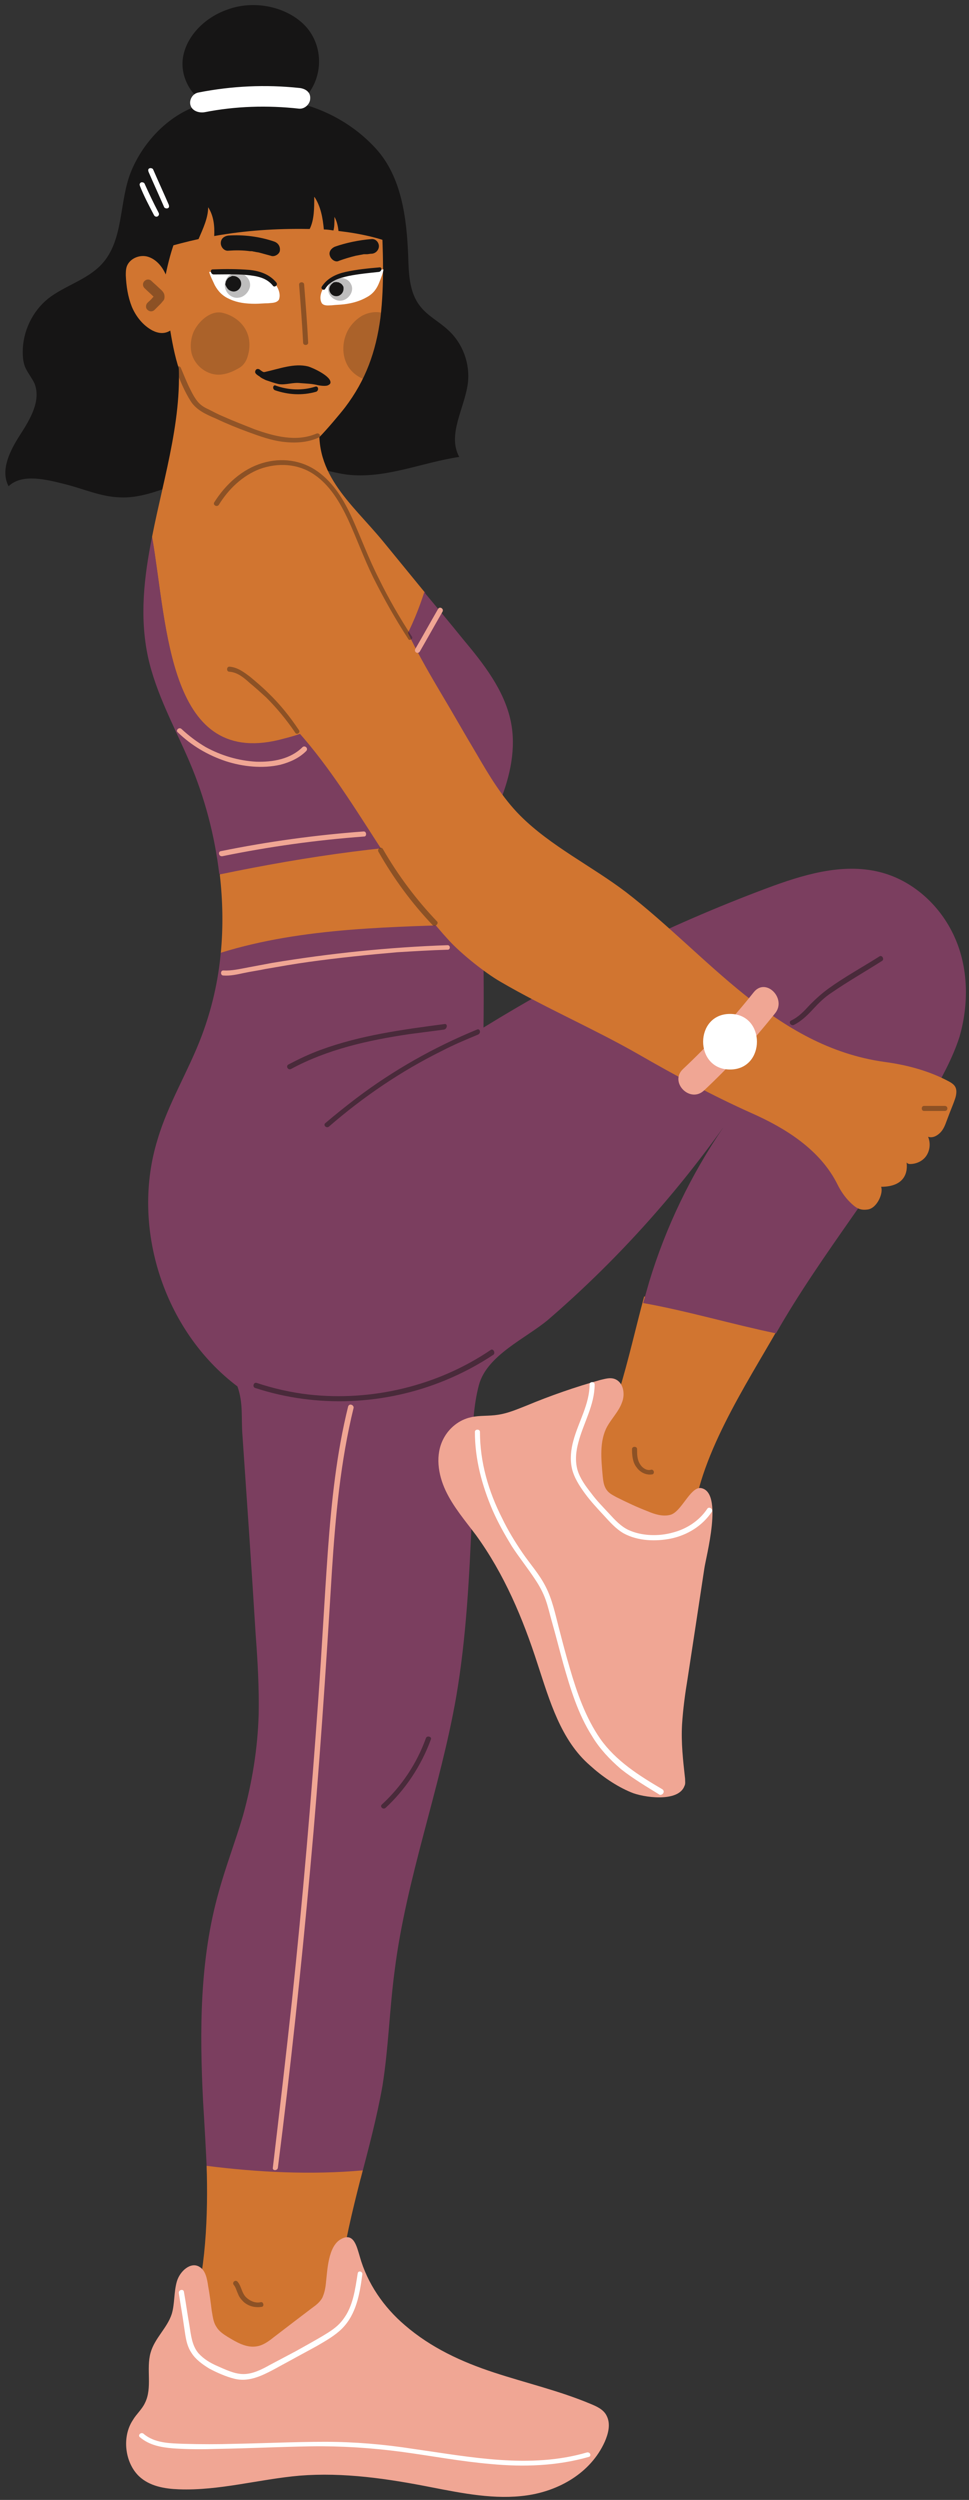 <?xml version="1.0" encoding="UTF-8"?><svg xmlns="http://www.w3.org/2000/svg" xmlns:xlink="http://www.w3.org/1999/xlink" height="494.6" preserveAspectRatio="xMidYMid meet" version="1.0" viewBox="-1.1 -1.0 191.8 494.6" width="191.8" zoomAndPan="magnify"><rect x="-1.1" y="-1.0" width="191.8" height="494.6" fill="#333333" stroke="none"/><g id="change1_1"><path d="M42.4 171.9L46.8 180.7 42.6 187.5 45.9 197.6 92.3 183.5 93.9 158.9 65.3 159.6 46.8 162.6z" fill="#7b3e5f"/></g><g id="change1_2"><path d="M29 105.2L29 122.2 35.3 141.1 46.6 157.1 60.8 153.6 86.5 130.9 83 116.1z" fill="#7b3e5f"/></g><g id="change2_1"><path d="M89.8,89.4c-7.4,1.1-14.7,4.4-22.2,3.5c-3-0.4-5.9-1.4-8.9-1.9c-8.6-1.5-17.4,1.2-25.6,4.1 c-3.4,1.2-6.9,2.5-10.5,2.3c-3.7-0.1-7.2-1.7-10.8-2.6s-8.5-2.2-11.2,0.4C-1.1,92,0.9,88.1,2.9,85c2-3.1,4.2-6.8,2.8-10.2 c-0.5-1-1.2-1.9-1.7-2.9c-0.5-1-0.6-2.2-0.6-3.3c0-4,1.9-8,5-10.5c3.3-2.6,7.7-3.7,10.6-6.8c4.5-4.8,3.4-12.5,5.9-18.5 c2.5-6,7.8-11.5,14.2-13.2c12.1-3.2,25.5-0.7,34.2,8.8c5.1,5.6,6.1,13.7,6.4,21.3c0.1,3.4,0.2,7.1,2.3,9.8c1.5,2,3.8,3.1,5.6,4.8 c2.9,2.6,4.4,6.7,3.9,10.6C90.8,79.9,87.4,85,89.8,89.4z" fill="#161515"/></g><g id="change3_1"><path d="M74.4,41.7c0.3,6.7,0.6,13.5-0.2,20.2c-0.9,6.7-2.9,12.3-7,17.7c-1,1.3-3.7,4.5-5.1,5.9c0,0-2.1-0.6-3.9-0.7 c-3.5-0.2-7-0.9-10.5-1.7c-2.6-0.6-5.2-1.2-7.4-2.6c-2.6-1.7-4.4-4.3-5.5-7.2c-1.1-2.8-1.7-5.9-2.2-8.9c-1.1,0.7-2.3,0.6-3.5,0 c-1.9-1-3.3-2.8-4.1-4.7c-0.8-2-1.1-4.1-1.2-6.2c0-0.6,0-1.2,0.2-1.8c0.6-1.6,2.6-2.4,4.2-1.9c1.6,0.5,2.8,1.9,3.5,3.5 c1-4.8,2.5-9.7,5.6-13.3c1.6-1.9,3.6-3.4,5.8-4.6c5.2-3.1,11.3-4.9,17.3-4S74.1,35.7,74.4,41.7z" fill="#d17530"/></g><g id="change3_2"><path d="M55.2,145.1c14.6-3.6,23.3-15.2,27.7-29c-2.7-3.3-5.4-6.6-8.1-9.9c-6.4-7.8-14.6-13.8-12.3-25.2 c0.3-1.4-1.1-3.9-1.8-5.3c-0.6-1.3-1.6-2.3-2.6-3.2C51.7,67.1,42.2,66,34,68.2c1.5,12.3-2.6,24.7-5,37 C32.1,123,32.1,151.6,55.2,145.1z" fill="#d17530"/></g><g id="change1_3"><path d="M100,141.7c-1.3-6.2-5.4-11.4-9.5-16.3c-2.5-3.1-5.1-6.2-7.6-9.2c-4.4,13.7-13.2,25.3-27.7,29 C32.1,151.6,32.1,123,29,105.2c-1.6,8-2.5,15.9-0.8,23.8c1.6,7.3,5.3,13.9,8.2,20.7c3,7,5,14.6,5.9,22.2c17.3-3.6,35.1-6.2,52.7-6.5 c0.6-2.7,1.8-5.3,2.9-7.9C99.9,152.5,101.1,147,100,141.7z" fill="#7b3e5f"/></g><g id="change3_3"><path d="M94.5,172.9c0-2.5,0.1-5,0.6-7.4c0,0,0,0,0,0c-17.6,0.3-35.4,2.9-52.7,6.5c0.6,5.2,0.7,10.4,0.2,15.6 c16.4-5.1,34.3-5.1,51.9-5.7C94.5,178.9,94.5,176,94.5,172.9z" fill="#d17530"/></g><g id="change3_4"><path d="M136,300.8c0.7-13,10.7-28,17-39.1c-8.7-1.8-17.7-4.6-26.6-6.2c-3.3,12.2-5.8,26.3-13.1,36.4 c1.5,0.6,2.7,2.4,3.9,3.6c1.8,1.6,4.1,2.4,6.5,3" fill="#d17530"/></g><g id="change1_4"><path d="M187.8,184.3c-2.8-6.2-8.3-11.2-14.9-12.8c-7.4-1.8-15.2,0.6-22.4,3.3c-19.5,7.3-38.2,16.6-55.9,27.5 c0.1-7.2,0-13.7-0.1-20.5c-17.6,0.6-35.5,0.6-51.9,5.7c-0.5,5.6-1.8,11.2-3.8,16.5c-2.6,6.9-6.6,13.3-8.7,20.4 c-5.4,17.4,1.2,37.9,15.8,48.9c1.2,3.4,0.7,6.2,1,9.8c0.9,13.1,1.8,26.1,2.6,39.2c0.4,5.3,0.7,10.6,0.6,15.9 c-0.2,6.8-1.3,13.5-3.1,20c-1.5,5.1-3.4,10-4.8,15.1c-3.8,13.4-3.8,27.6-3.1,41.5c0.3,5,0.6,10,0.8,15c10.2,1.3,20.3,1.2,30.4,0.2 c1.6-6.1,3.2-12.1,4.3-18.3c1.2-7.5,1.4-15.2,2.4-22.7c2.3-18.4,9-36,12.2-54.3c2-11.7,2.6-23.7,3.1-35.6c0.4-8.2-0.7-18.2,1.4-26.1 c1.6-5.9,9.3-9.2,13.7-12.9c13.1-11.3,24.7-24.1,34.7-38.1c-6.4,9.4-11.4,19.7-14.7,30.6c-0.4,1.4-0.8,2.8-1.2,4.2 c8.9,1.6,17.6,4.2,26.3,6c9-15.8,21.3-30.5,30.5-46.5c2.2-3.9,4.4-7.8,5.8-12.1C190.7,197.7,190.6,190.4,187.8,184.3z" fill="#7b3e5f"/></g><g id="change3_5"><path d="M39.8,427.5c0.3,9.5-0.1,21.3-3.1,30.2c1.7,2.7,4.9,5.1,7.9,6.1c3,0.9,6.2,1.2,9.4,1.4 c3.5,0.2,9.3-0.3,11.5-3.7c2.2-3.5,0.6-11,1.2-15.1c0.8-5.5,2.6-12.6,4-18C60.6,429.3,50,428.8,39.8,427.5z" fill="#d17530"/></g><g id="change4_1"><path d="M63.4,450.8c-0.1,1-0.3,1.9-0.7,2.8c-0.5,0.9-1.3,1.5-2,2c-2.5,1.9-5,3.8-7.6,5.8c-1,0.8-2.1,1.6-3.3,1.8 c-2.1,0.4-4.1-0.8-5.9-1.9c-0.8-0.5-1.7-1.1-2.2-2c-0.6-0.9-0.7-2.1-0.9-3.2c-0.2-1.6-0.4-3.2-0.7-4.8c-0.2-1.4-0.5-3.1-1.7-3.8 c-1.7-1.1-3.9,0.8-4.5,2.9c-0.6,2.1-0.4,4.4-1,6.4c-0.9,2.8-3.4,4.8-4.2,7.7c-0.9,3.2,0.4,6.9-1.1,9.9c-0.6,1.3-1.7,2.2-2.4,3.4 c-2.2,3.3-1.6,8.4,1.2,11.1c2.1,2,5.1,2.5,7.9,2.6c8,0.3,15.9-2,23.9-2.7c8.7-0.7,17.5,0.6,26.1,2.3c6.2,1.2,12.6,2.5,18.9,1.6 c6.3-0.9,12.6-4.4,15.4-10.6c0.7-1.6,1.2-3.5,0.4-5.1c-0.6-1.3-2-1.9-3.2-2.4c-6.2-2.6-12.7-4.1-19.1-6.2S84.2,463.5,79,459 c-4.1-3.5-7.4-8.2-8.9-13.6c-0.6-2-1.2-4.8-3.7-3.4C63.8,443.4,63.7,448.3,63.4,450.8z" fill="#f0a694"/></g><g id="change4_2"><path d="M131.6,298.7c-1.5,0.4-3.1-0.1-4.5-0.7c-2.1-0.8-4.2-1.8-6.2-2.8c-0.7-0.4-1.4-0.7-1.9-1.4 c-0.6-0.8-0.7-1.8-0.8-2.7c-0.3-3.4-0.7-7,0.9-9.9c0.9-1.6,2.3-3,2.9-4.7c0.7-1.7,0.3-4.1-1.5-4.7c-0.9-0.3-1.8,0-2.7,0.2 c-5,1.4-9.9,3.1-14.7,5.1c-1.8,0.7-3.6,1.5-5.6,1.8c-1.8,0.3-3.7,0.1-5.4,0.5c-2.3,0.5-4.3,2.1-5.4,4.2c-1.7,3.2-1.1,7.1,0.4,10.3 c1.5,3.2,3.9,6,6,8.8c5.6,7.7,9.3,16.5,12.2,25.5c2.4,7.3,4.6,15.1,10.4,20.1c2.3,2.1,5.2,4.1,8.1,5.3c2.3,1,9.4,2.1,10.6-1.3 c0.2-0.4,0.1-0.9,0.1-1.4c-0.4-3.6-0.8-7.1-0.6-10.7c0.2-3.1,0.6-6.1,1.1-9.1c1.1-7.2,2.2-14.4,3.3-21.7c0.3-2.3,3.9-15.3-0.7-16 C135.5,293.2,133.8,298.1,131.6,298.7z" fill="#f0a694"/></g><g id="change3_6"><path d="M66.8,100.6c6.1,5.7,8.6,14.2,12,21.8c2.1,4.7,4.7,9.2,7.3,13.6c2.4,4,4.7,8.1,7.1,12.1 c2.5,4.3,5.1,8.7,8.7,12.3c6,6,14.2,10,20.9,15.1c16.1,12.4,29.5,30.6,51.2,33.6c4.5,0.6,8.9,1.8,12.8,3.9c0.9,0.5,1.4,1,1.4,2 c0,0.9-0.4,1.8-0.7,2.6c-0.4,1-0.8,2-1.2,3.1c-0.3,0.8-0.6,1.7-1.3,2.4s-1.6,1.1-2.4,0.8c0.5,1.2,0.4,2.6-0.3,3.7 c-0.7,1.1-2,1.7-3.3,1.7c-0.4,0-0.8-0.3-0.7-0.6c0.4,2.2-0.3,5.1-5,5.1c0.5,1.2-0.8,4.3-2.7,4.5c-1.5,0.2-2.3-0.3-3.5-1.5 c-1-1-1.8-2.2-2.4-3.4c-3.4-6.9-10.3-11.2-17.1-14.2c-7.6-3.4-15-7.4-22.3-11.6c-8.9-5.1-18.5-9.2-27.4-14.4 c-3.1-1.8-7.7-5.5-10.1-8.1c-12.7-13.8-20-32-33.5-45.1c-3.6-3.5-7.8-6.9-9.1-11.8c-0.9-3.2-0.2-6.7,0.6-9.9 c1.1-4.3,2.8-8.6,5.7-11.9s7.5-5.4,11.9-4.5c0.6,0.1,1.3,0.5,1.3,1.1S66.3,101,66.8,100.6z" fill="#d17530"/></g><g id="change2_2"><path d="M74.5,36.4c-2.2-3.5-5.3-6.5-9-8.3c-7-3.4-15.5-2.3-22.4,1.2c-2.9,1.5-5.6,3.4-7.3,6.2 c-0.9,1.5-1.5,3.2-2.1,4.9c-1,2.9-1.2,4.8-2.2,7.6c2.2-0.6,4.4-1.2,6.7-1.7c0.9-2.1,1.9-4.2,1.9-6.3c1.1,1.7,1.3,3.7,1.2,5.7 c6.1-1.1,12.3-1.5,18.5-1.4c0.1,0,0.3,0,0.4,0c0.9-1.8,0.9-4.1,0.9-6.4c1.3,1.9,1.7,4.3,1.9,6.5c0.6,0,1.3,0.1,1.9,0.2 c0.2-0.7,0.2-1.5,0.2-2.7c0.5,0.9,0.7,1.9,0.8,2.8c4.3,0.5,8.6,1.4,12.5,3.2C77.9,44,76.7,39.9,74.5,36.4z" fill="#161515"/></g><g id="change2_3"><path d="M41.8,20.5c-4.5-1.3-7.3-5.8-6.7-10s4.2-8,8.8-9.6C49-1,55.2,0.2,58.9,3.7s4.2,9.4,1.2,13.6 c-1.1,1.5-2.6,2.8-4.5,3.5" fill="#161515"/></g><g id="change5_1"><path d="M54.1,58.3C53.6,59,52.7,58.9,52,59c-0.9,0-1.7,0.1-2.6,0.1c-1.8,0-3.5-0.2-5-0.9c-1.4-0.6-2.3-1.5-3-2.8 c-0.4-0.9-0.9-1.8-1.1-2.6c2.8-0.1,5.6,0,8.5,0.3c1.3,0.2,2.6,0.3,3.6,1.1C53.4,54.9,54.7,56.8,54.1,58.3z" fill="#fff"/></g><g id="change2_4"><path d="M41.2,53.3c2.1,0,4.3-0.1,6.5,0.1c2,0.2,3.9,0.5,5.2,2.1c0.3,0.5,1.1-0.1,0.7-0.6c-1.4-1.7-3.4-2.3-5.3-2.5 c-2.5-0.2-4.9-0.2-7.3-0.1C40.4,52.3,40.6,53.3,41.2,53.3z" fill="#161515"/></g><g id="change2_5"><path d="M46.1,57.9c1.1-0.1,2.1-1.1,2.3-2.3c0.1-1.2-0.7-2.1-1.7-2.5c-0.4-0.2-0.8-0.2-1.3-0.1 c-0.2,0.1-0.4,0.2-0.6,0.2c-0.9,0.4-1.5,1.4-1.4,2.4C43.5,57,44.8,58.1,46.1,57.9z" fill="#161515" opacity=".28"/></g><g id="change2_6"><path d="M44.7,56.6c0.6,0.2,1.2,0,1.6-0.5c0.3-0.4,0.4-0.8,0.3-1.3c-0.1-0.5-0.5-0.9-1-1.1c-0.3-0.1-0.5-0.1-0.8-0.1 c-0.1,0.1-0.2,0.1-0.4,0.2c-0.2,0.1-0.4,0.2-0.5,0.4c-0.1,0.1-0.2,0.3-0.3,0.5c0,0.2-0.1,0.4-0.1,0.6C43.7,55.8,44,56.4,44.7,56.6z" fill="#161515"/></g><g id="change5_2"><path d="M63.8,54.9c0.8-0.9,2-1.1,3.2-1.4c2.7-0.6,5.2-1,7.8-1.2c-0.1,0.8-0.5,1.7-0.8,2.5c-0.5,1.3-1.2,2.3-2.5,3 c-1.4,0.8-2.9,1.2-4.5,1.4c-0.8,0.1-1.6,0.1-2.4,0.2c-0.6,0-1.5,0.2-2-0.4C61.8,57.6,62.9,55.7,63.8,54.9z" fill="#fff"/></g><g id="change2_7"><path d="M74,51.9c-2.3,0.2-4.4,0.4-6.7,0.9c-1.8,0.4-3.6,1.2-4.7,2.9c-0.3,0.5,0.5,0.9,0.7,0.4c1-1.6,2.8-2.1,4.6-2.5 c2-0.4,4.1-0.6,6-0.8C74.5,52.7,74.6,51.8,74,51.9z" fill="#161515"/></g><g id="change2_8"><path d="M68.6,56.1c0-0.9-0.7-1.8-1.6-2c-0.2-0.1-0.4-0.1-0.6-0.1c-0.4,0-0.8,0-1.2,0.2c-0.9,0.5-1.6,1.4-1.3,2.5 c0.2,1,1.3,1.8,2.3,1.8C67.5,58.5,68.6,57.3,68.6,56.1z" fill="#161515" opacity=".28"/></g><g id="change2_9"><path d="M66.9,56.1c0-0.2,0-0.4-0.1-0.5c-0.1-0.2-0.2-0.3-0.3-0.4c-0.1-0.1-0.3-0.2-0.5-0.3c-0.1-0.1-0.2,0-0.4-0.1 c-0.2,0-0.5,0-0.7,0.1c-0.4,0.3-0.7,0.6-0.8,1.1c-0.1,0.4,0.1,0.9,0.4,1.2c0.4,0.4,1,0.5,1.5,0.3C66.6,57.2,66.9,56.7,66.9,56.1z" fill="#161515"/></g><g id="change2_10"><path d="M59.1,55.3c0-0.6-1-0.6-1,0c0.3,3.8,0.6,7.7,0.8,11.5c0,0.6,1,0.6,1,0C59.7,62.9,59.4,59.1,59.1,55.3z" fill="#161515" opacity=".37"/></g><g id="change2_11"><path d="M53.2,46.8c-2.9-1-6.1-1.4-9.1-1.2c-0.8,0.1-1.5,0.6-1.5,1.5c0,0.8,0.7,1.6,1.5,1.5c1.4-0.1,2.9-0.1,4.3,0.1 c0.1,0,0.3,0,0.3,0c0.2,0,0.4,0.1,0.6,0.1c0.3,0.1,0.7,0.1,1,0.2c0.7,0.2,1.5,0.4,2.2,0.6c0.7,0.3,1.7-0.3,1.8-1 C54.4,47.8,54,47.1,53.2,46.8z" fill="#161515"/></g><g id="change2_12"><path d="M72.4,46.3c-2.4,0.2-4.9,0.7-7.2,1.5c-0.7,0.3-1.3,1-1,1.8c0.2,0.7,1.1,1.4,1.8,1c1.1-0.4,2.1-0.7,3.3-1 c0.5-0.1,1.1-0.2,1.6-0.3c0,0,0,0,0.1,0c0,0,0.1,0,0.1,0c0.1,0,0.3,0,0.4,0c0.3,0,0.6-0.1,0.9-0.1c0.8,0,1.5-0.7,1.5-1.5 C73.9,47,73.3,46.2,72.4,46.3z" fill="#161515"/></g><g id="change2_13"><path d="M50.3,73.5c0.3,0.3,0.8,0.5,1.2,0.7c0.9,0.3,1.7,0.6,2.6,0.8c1.4,0.2,2.8-0.4,4.3-0.2c1.2,0.1,2.2,0.1,3.4,0.4 c0.4,0.1,1.3,0.2,1.8,0.1c0.1,0,0.6-0.2,0.7-0.5c0.3-1.3-3.4-3-4.4-3.3c-2.8-0.7-5.8,0.5-8.6,1.1c-0.3,0.1-0.6-0.2-0.9-0.4 c0,0.1,0.1,0.1,0.1,0.1c-0.2-0.2-0.3-0.3-0.6-0.3c-0.3,0-0.5,0.3-0.5,0.6C49.4,72.9,49.8,73.2,50.3,73.5z" fill="#161515"/></g><g id="change2_14"><path d="M53.3,76.2c2.6,0.9,5.4,1.1,8.2,0.3c0.6-0.3,0.4-1.2-0.2-1c-2.5,0.8-5.3,0.7-7.8-0.2C53,75,52.7,75.9,53.3,76.2 z" fill="#161515"/></g><g id="change2_15"><path d="M31.4,57.2c-0.2-0.6-0.8-1-1.2-1.4c-0.4-0.4-0.9-0.8-1.3-1.2c-0.4-0.4-1-0.4-1.4,0c-0.4,0.4-0.4,1,0,1.4 c0.6,0.6,1.2,1.1,1.8,1.7c-0.1,0.1-0.1,0.1-0.2,0.2c-0.3,0.4-0.7,0.7-1,1c-0.4,0.4-0.4,1.1,0,1.4c0.4,0.4,1,0.4,1.4,0 c0.4-0.4,0.8-0.8,1.2-1.2c0.2-0.2,0.4-0.5,0.6-0.7C31.5,58.1,31.5,57.6,31.4,57.2z" fill="#161515" opacity=".37"/></g><g id="change2_16"><path d="M80.4,124.9c-2.4-3.7-4.6-7.5-6.5-11.4c-2-3.9-3.5-8-5.3-12c-1.6-3.5-3.6-6.9-6.8-9.2 c-3.2-2.3-7.2-2.8-10.9-1.7c-4.1,1.2-7.4,4.3-9.6,7.8c-0.3,0.5,0.5,1,0.9,0.5c1.9-3.1,4.7-5.8,8.1-7.1c3.6-1.3,7.6-1.1,10.8,1.1 c3.1,2.1,5.1,5.5,6.7,8.9c1.7,3.7,3.1,7.6,4.9,11.3c2.1,4.2,4.4,8.3,7,12.3C79.9,125.9,80.8,125.4,80.4,124.9z" fill="#161515" opacity=".37"/></g><g id="change2_17"><path d="M58.1,143.5c-1.8-2.7-3.8-5.2-6.1-7.4c-1.1-1.1-2.4-2.2-3.6-3.2c-1.2-0.9-2.5-1.9-4.1-2c-0.6,0-0.6,1,0,1 c1.6,0.1,2.9,1.2,4,2.2c1.1,0.9,2.2,1.9,3.3,2.9c2.1,2.1,4,4.4,5.7,6.9C57.6,144.5,58.4,144,58.1,143.5z" fill="#161515" opacity=".37"/></g><g id="change2_18"><path d="M85.4,181.3c-4.1-4.3-7.7-9.1-10.7-14.3c-0.3-0.6-1.2-0.1-0.9,0.5c3,5.3,6.6,10.2,10.8,14.6 C85.1,182.4,85.8,181.7,85.4,181.3z" fill="#161515" opacity=".37"/></g><g id="change2_19"><path d="M128.3,290.1c-0.1-0.3-0.4-0.4-0.6-0.3c-0.8,0.2-1.7-0.4-2.1-1.1c-0.6-0.9-0.6-2-0.6-3c0-0.6-1-0.6-1,0 c0,1.2,0.1,2.6,0.9,3.6c0.7,1,1.9,1.6,3.1,1.4C128.2,290.7,128.4,290.4,128.3,290.1z" fill="#161515" opacity=".37"/></g><g id="change2_20"><path d="M51,454.8c-0.1-0.3-0.3-0.4-0.6-0.3c-1,0.2-2.1-0.3-2.8-1c-0.9-0.9-0.9-2.2-1.7-3.1c-0.2-0.2-0.5-0.2-0.7,0 c-0.2,0.2-0.2,0.5,0,0.7c0.4,0.5,0.5,1.1,0.8,1.7c0.2,0.6,0.6,1.1,1.1,1.6c1,0.9,2.3,1.2,3.6,1C51,455.4,51.1,455,51,454.8z" fill="#161515" opacity=".37"/></g><g id="change2_21"><path d="M61.5,84.8c-4,1.7-8.4,0.5-12.3-0.9c-2-0.8-4.1-1.6-6.1-2.5c-1-0.4-1.9-0.9-2.9-1.4c-0.9-0.4-1.7-0.9-2.3-1.7 c-0.7-0.9-1.2-2-1.7-3c-0.5-1.1-1-2.3-1.5-3.5c-0.2-0.6-1.2-0.3-1,0.3c0.8,2.1,1.7,4.3,2.9,6.2c1.1,1.8,3.1,2.7,5,3.5 c2.1,1,4.3,1.9,6.5,2.7c2.2,0.8,4.4,1.6,6.7,1.9c2.4,0.3,4.9,0.2,7.1-0.8C62.6,85.4,62.1,84.5,61.5,84.8z" fill="#161515" opacity=".34"/></g><g id="change2_22"><path d="M93.3,202.7c-8.5,3.5-16.5,8-23.9,13.6c-2.1,1.6-4.1,3.2-6.1,4.9c-0.5,0.4,0.2,1.1,0.7,0.7 c6.8-5.9,14.3-11,22.4-15c2.3-1.2,4.7-2.2,7.1-3.2C94.2,203.4,93.9,202.4,93.3,202.7z" fill="#161515" opacity=".49"/></g><g id="change2_23"><path d="M86.9,201.6c-8.3,1.1-16.6,2.2-24.5,5.1c-2.2,0.8-4.3,1.8-6.4,2.9c-0.6,0.3-0.1,1.2,0.5,0.9 c7.2-3.9,15.3-5.7,23.4-6.9c2.3-0.3,4.6-0.6,6.9-0.9C87.5,202.5,87.5,201.5,86.9,201.6z" fill="#161515" opacity=".49"/></g><g id="change2_24"><path d="M96,266.1c-10.5,7.1-23.5,10.2-36,8.8c-3.5-0.4-7-1.2-10.3-2.3c-0.6-0.2-0.9,0.8-0.3,1 c12.2,4,25.7,3.4,37.6-1.5c3.4-1.4,6.6-3.1,9.6-5.1C97,266.6,96.5,265.7,96,266.1z" fill="#161515" opacity=".49"/></g><g id="change2_25"><path d="M173,188.2c-3.3,2.1-6.8,4-10,6.3c-1.4,1-2.6,2.1-3.8,3.3c-1.1,1.2-2.2,2.4-3.7,3.1c-0.6,0.3-0.1,1.1,0.5,0.9 c1.4-0.7,2.6-1.8,3.7-3c1.2-1.3,2.4-2.5,3.8-3.4c3.2-2.2,6.7-4.2,10-6.3C174,188.8,173.5,187.9,173,188.2z" fill="#161515" opacity=".49"/></g><g id="change2_26"><path d="M83.2,342.9c-1.8,5-4.8,9.5-8.7,13.1c-0.5,0.4,0.2,1.1,0.7,0.7c4-3.7,7.1-8.4,9-13.6 C84.4,342.6,83.4,342.3,83.2,342.9z" fill="#161515" opacity=".49"/></g><g id="change4_3"><path d="M67.8,277.3c-2.3,9.3-3.3,18.9-4,28.5c-0.7,9.8-1.2,19.6-1.9,29.4c-1.4,19.8-3.1,39.7-5.2,59.5 c-1.2,11.1-2.5,22.2-3.8,33.2c-0.1,0.6,0.9,0.6,1,0c2.5-19.6,4.6-39.3,6.4-59.1c1.8-19.6,3.1-39.3,4.3-59 c0.7-10.8,1.7-21.7,4.3-32.3C68.9,276.9,68,276.6,67.8,277.3z" fill="#f0a694"/></g><g id="change4_4"><path d="M85.6,119.5c-1.5,2.6-3,5.3-4.5,7.9c-0.3,0.6,0.5,1.1,0.9,0.5c1.5-2.6,3-5.3,4.5-7.9 C86.8,119.4,85.9,118.9,85.6,119.5z" fill="#f0a694"/></g><g id="change4_5"><path d="M58.8,146.8c-2.4,2.4-5.9,3-9.2,2.9c-3.5-0.2-6.9-1.2-10-2.9c-1.7-1-3.3-2.2-4.8-3.6c-0.5-0.4-1.2,0.3-0.7,0.7 c2.7,2.6,5.9,4.5,9.5,5.7c3.4,1.1,7.3,1.5,10.8,0.7c1.9-0.5,3.7-1.3,5.1-2.7C60,147.1,59.3,146.4,58.8,146.8z" fill="#f0a694"/></g><g id="change4_6"><path d="M70.9,163.5c-9.5,0.7-19,2-28.3,3.9c-0.6,0.1-0.4,1.1,0.3,1c9.3-1.9,18.6-3.2,28.1-3.9 C71.5,164.5,71.5,163.5,70.9,163.5z" fill="#f0a694"/></g><g id="change4_7"><path d="M87.5,186c-11.6,0.4-23.2,1.6-34.7,3.5c-1.6,0.3-3.2,0.6-4.8,0.9c-1.6,0.3-3.3,0.7-4.9,0.6c-0.6,0-0.6,1,0,1 c1.4,0.1,2.7-0.2,4.1-0.5c1.4-0.3,2.9-0.5,4.3-0.8c2.9-0.5,5.7-1,8.6-1.4c5.8-0.8,11.6-1.4,17.4-1.9c3.3-0.2,6.6-0.4,9.9-0.5 C88.1,187,88.1,186,87.5,186z" fill="#f0a694"/></g><g id="change4_8"><path d="M148.1,195.3c-4.3,5.4-8.9,10.4-14,15.2c-2.8,2.6,1.4,6.9,4.2,4.2c5-4.7,9.7-9.8,14-15.2 C154.7,196.6,150.5,192.3,148.1,195.3z" fill="#f0a694"/></g><g id="change5_3"><path d="M143.4,199.6c-7.1,0-7.1,11,0,11C150.5,210.6,150.5,199.6,143.4,199.6z" fill="#fff"/></g><g id="change5_4"><path d="M58.1,16.4c-6.6-0.7-13.3-0.4-19.9,0.9c-1.2,0.2-1.9,1.5-1.6,2.5c0.3,1.1,1.6,1.6,2.8,1.4 c6.1-1.2,12.4-1.4,18.7-0.7c1.2,0.1,2.2-1,2.2-2C60.4,17.2,59.3,16.5,58.1,16.4z" fill="#fff"/></g><g id="change5_5"><path d="M30.3,41.1c-1-1.9-1.9-3.8-2.8-5.8c-0.1-0.2-0.5-0.3-0.7-0.2c-0.3,0.2-0.3,0.4-0.2,0.7c0.8,2,1.8,3.9,2.8,5.8 C29.8,42.2,30.6,41.7,30.3,41.1z" fill="#fff"/></g><g id="change5_6"><path d="M32.3,39.5c-1-2.3-2.1-4.7-3.1-7c-0.1-0.2-0.5-0.3-0.7-0.2c-0.3,0.1-0.3,0.4-0.2,0.7c1,2.3,2.1,4.7,3.1,7 c0.1,0.2,0.5,0.3,0.7,0.2C32.4,40.1,32.4,39.8,32.3,39.5z" fill="#fff"/></g><g id="change5_7"><path d="M138.9,297.5c-1.6,2.4-4.1,4-6.8,4.7c-2.8,0.8-6.2,0.7-8.8-0.5c-1.5-0.7-2.7-2-3.8-3.2 c-1.2-1.3-2.5-2.6-3.6-4.1c-1.1-1.4-2.2-2.9-2.7-4.6c-0.5-1.8-0.3-3.7,0.2-5.5c1-3.8,3.2-7.3,3.2-11.4c0-0.6-1-0.6-1,0 c0,3.9-2.2,7.4-3.2,11.1c-0.5,1.8-0.7,3.7-0.3,5.5c0.4,1.8,1.5,3.5,2.6,5c1.1,1.5,2.4,2.9,3.7,4.3c1.2,1.3,2.4,2.7,4,3.6 c2.8,1.5,6.3,1.6,9.3,1c3.3-0.7,6.2-2.5,8.1-5.3C140.1,297.5,139.2,297,138.9,297.5z" fill="#fff"/></g><g id="change5_8"><path d="M69.7,448.8c-0.5,3.1-0.9,6.5-2.9,9.1c-1.1,1.5-2.6,2.4-4.1,3.3c-1.7,1-3.5,2-5.3,3c-1.7,0.9-3.4,1.8-5.1,2.7 c-1.6,0.9-3.4,1.8-5.2,1.8c-1.8,0-3.6-0.9-5.2-1.6c-1.4-0.6-2.7-1.4-3.7-2.5c-1.3-1.5-1.5-3.6-1.8-5.5c-0.4-2.2-0.7-4.5-1.1-6.7 c-0.1-0.6-1.1-0.4-1,0.3c0.3,2.1,0.7,4.2,1,6.4c0.3,1.8,0.4,3.8,1.5,5.4c0.8,1.3,2.2,2.3,3.5,3.1c1.5,0.8,3.3,1.6,4.9,2 c1.9,0.5,3.7,0.1,5.4-0.6c1.9-0.8,3.7-1.9,5.6-2.9c1.8-1,3.7-2,5.5-3c1.7-1,3.5-2,4.9-3.4c2.8-2.8,3.5-6.8,4-10.6 C70.8,448.4,69.8,448.1,69.7,448.8z" fill="#fff"/></g><g id="change5_9"><path d="M115.1,484.2c-11.3,3.3-23.1,0.9-34.4-0.7c-5.8-0.9-11.6-1.4-17.5-1.4c-6,0-12,0.3-17.9,0.4 c-3.3,0.1-6.7,0.1-10,0c-2.7-0.1-5.8-0.1-8-2c-0.5-0.4-1.2,0.3-0.7,0.7c1.9,1.6,4.2,2,6.6,2.2c2.9,0.2,5.9,0.2,8.8,0.1 c6.1-0.1,12.2-0.4,18.3-0.5c6.1-0.1,12.2,0.3,18.2,1.1c5.9,0.8,11.7,1.9,17.6,2.4c6.4,0.6,13,0.4,19.3-1.4 C116,485,115.8,484.1,115.1,484.2z" fill="#fff"/></g><g id="change5_10"><path d="M130,353c-4.6-2.7-9.2-5.6-12.3-10c-2.9-4.2-4.6-9.1-6-13.9c-0.8-2.7-1.5-5.4-2.2-8.1c-0.7-2.7-1.3-5.6-2.6-8.1 c-1.2-2.4-3.1-4.5-4.6-6.7c-1.5-2.2-2.9-4.5-4-6.8c-2.7-5.3-4.4-11.1-4.4-17.1c0-0.6-1-0.6-1,0c0,5.4,1.4,10.6,3.5,15.5 c1.1,2.5,2.4,4.8,3.8,7.1c1.5,2.3,3.2,4.4,4.7,6.7c0.8,1.2,1.5,2.5,2,3.9c0.5,1.4,0.8,2.8,1.2,4.2c0.8,2.8,1.5,5.6,2.3,8.5 c1.4,4.9,2.9,9.9,5.7,14.3c1.5,2.5,3.5,4.6,5.7,6.5c2.4,1.9,5.1,3.5,7.7,5.1C130.1,354.2,130.6,353.4,130,353z" fill="#fff"/></g><g id="change2_27"><path d="M185.9,217.8h-4.1c-0.6,0-0.6,1,0,1h4.1C186.6,218.8,186.6,217.8,185.9,217.8z" fill="#161515" opacity=".37"/></g><g id="change2_28"><path d="M36.8,68.8c0.6,2.6,3.2,4.6,5.9,4.3c0.9-0.1,1.8-0.4,2.6-0.8c0.6-0.3,1.2-0.6,1.6-1c0.5-0.5,0.8-1.1,1-1.7 c0.4-1.3,0.5-2.6,0.2-3.9c-0.6-2.5-2.7-4.2-5.1-4.8c-2.5-0.6-4.9,1.8-5.8,3.8C36.7,65.9,36.5,67.4,36.8,68.8z" fill="#161515" opacity=".2"/></g><g id="change2_29"><path d="M74.9,61c-1.5-0.5-3.1-0.2-4.4,0.5c-1.3,0.8-2.4,2-3,3.4c-0.9,2.1-0.9,4.6,0.3,6.6c1.2,1.9,3.6,3.2,5.8,2.7" fill="#161515" opacity=".2"/></g></svg>